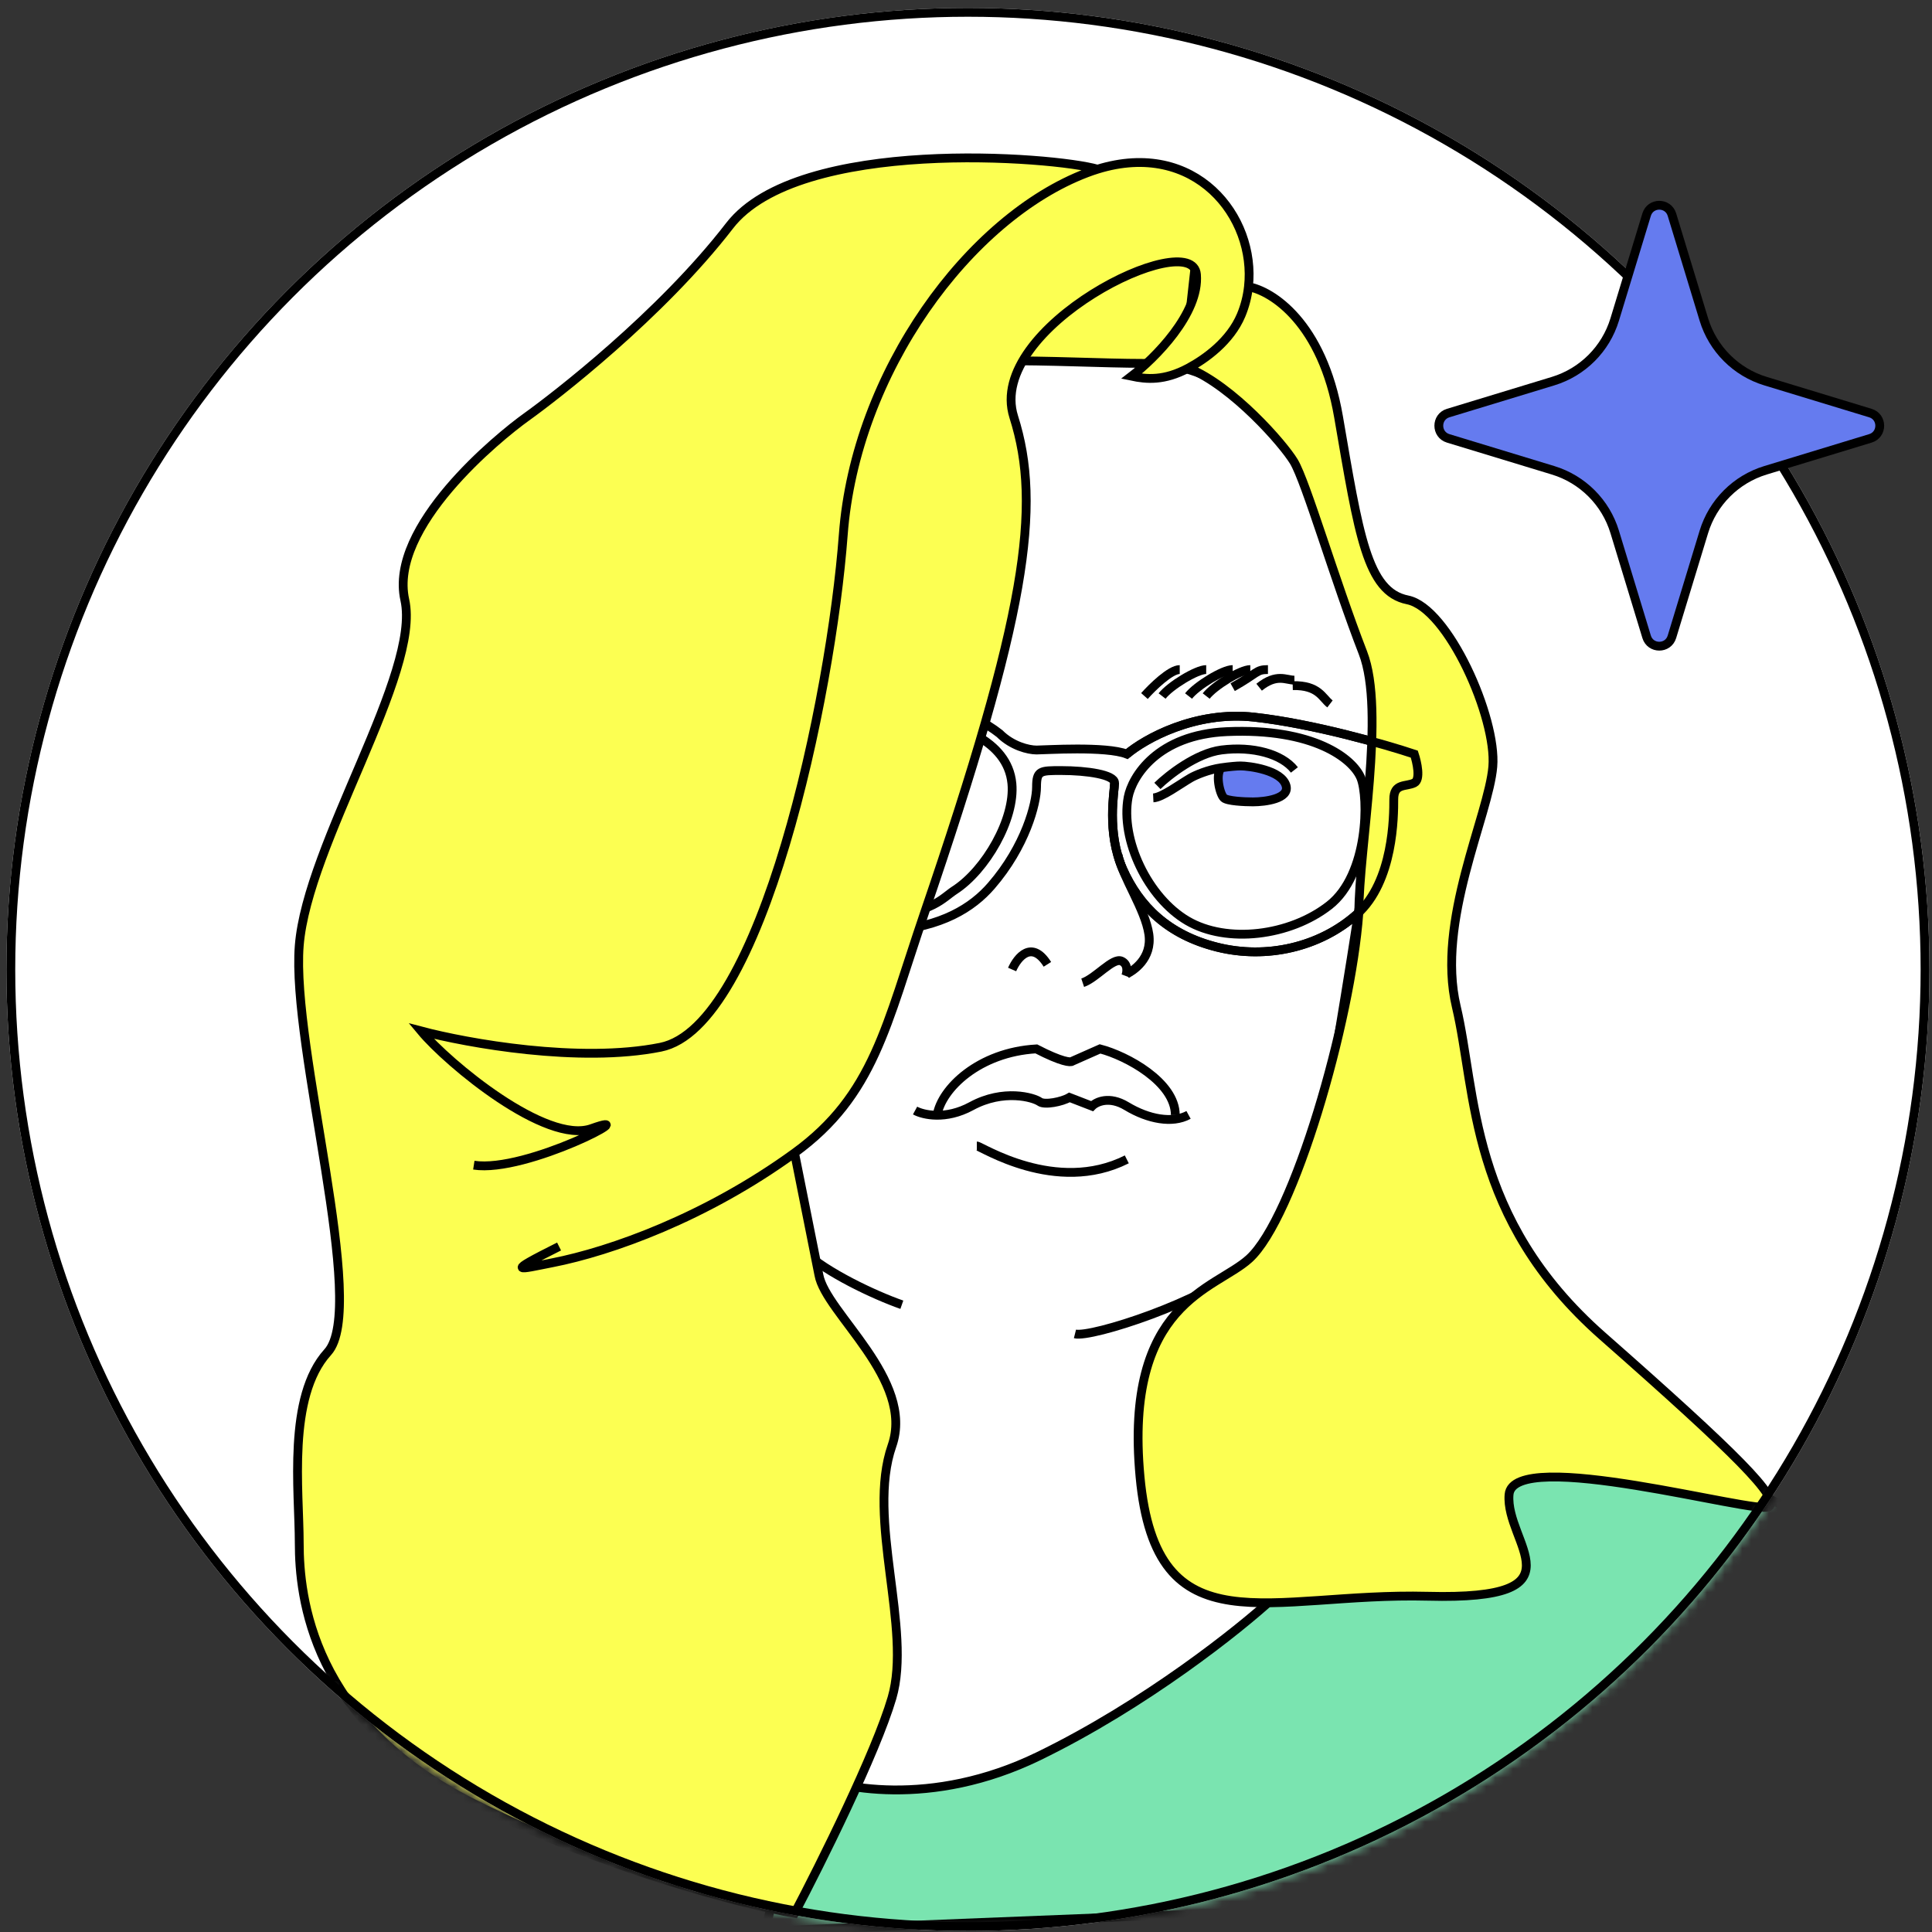 <?xml version="1.0" encoding="UTF-8"?> <svg xmlns="http://www.w3.org/2000/svg" width="219" height="219" viewBox="0 0 219 219" fill="none"><rect x="0" y="0" width="219" height="219" fill="#333333" stroke="none"/> <circle cx="109.719" cy="109.89" r="108.992" fill="white"></circle> <mask id="mask0" style="mask-type:alpha" maskUnits="userSpaceOnUse" x="0" y="0" width="219" height="219"> <circle cx="109.719" cy="109.89" r="108.992" fill="#C4C4C4"></circle> </mask> <g mask="url(#mask0)"> <path d="M133.727 45.898H108.727L111.727 33.657L135.727 27.898L133.727 45.898Z" fill="#FCFF52" stroke="black"></path> <path d="M155.078 170.822L90.883 201.794L86.727 218.897L168.009 215.662L207.727 173.133C200.8 170.051 186.668 163.703 185.559 162.963C184.451 162.224 164.777 167.894 155.078 170.822Z" fill="#7AE4B0" stroke="black"></path> <path d="M151.249 120.364C149.871 128.649 145.737 139.236 141.143 143.379C140.071 149.209 138.571 162.067 141.143 166.854C143.716 171.641 144.359 178.362 144.358 181.124C140.531 184.653 129.844 193.183 117.717 199.075C105.591 204.967 94.904 202.758 91.076 200.917C91.688 196.467 93.74 184.714 97.047 173.298C100.354 161.883 94.444 147.547 91.076 141.806C87.517 138.472 84.68 134.632 83.267 132.331C82.051 130.49 78.674 101.491 80.052 89.063C81.43 76.635 93.832 46.255 99.344 43.033C104.856 39.811 120.473 41.192 129.66 41.192C138.847 41.192 142.521 47.175 146.196 50.398C149.871 53.62 151.249 66.048 154.005 71.111C156.761 76.175 155.383 89.063 155.383 92.285C155.383 95.507 152.627 112.078 151.249 120.363L151.249 120.364Z" fill="white"></path> <path d="M102.227 147.897C99.115 146.806 93.689 144.255 91.076 141.806M121.851 151.204C123.689 151.664 136.55 147.521 141.143 143.379M141.143 143.379C145.737 139.236 149.871 128.649 151.249 120.364C152.627 112.078 155.383 95.507 155.383 92.285C155.383 89.063 156.761 76.175 154.005 71.111C151.249 66.048 149.871 53.62 146.196 50.398C142.521 47.175 138.847 41.192 129.66 41.192C120.473 41.192 104.856 39.811 99.344 43.033C93.832 46.255 81.43 76.635 80.052 89.063C78.674 101.491 82.051 130.49 83.267 132.331C84.68 134.632 87.517 138.472 91.076 141.806M141.143 143.379C140.071 149.209 138.571 162.067 141.143 166.854C143.716 171.641 144.359 178.362 144.358 181.124C140.531 184.653 129.844 193.183 117.717 199.075C105.591 204.967 94.904 202.758 91.076 200.917C91.688 196.467 93.74 184.714 97.047 173.298C100.354 161.883 94.444 147.547 91.076 141.806" stroke="black"></path> <path d="M142.164 81.292C135.462 80.547 129.753 83.775 127.736 85.482C125.408 84.551 118.427 85.017 117.496 85.017C116.565 85.017 114.704 84.551 113.307 83.154C106.791 78.032 95.621 78.964 92.363 78.964C89.756 78.964 84.14 80.516 81.658 81.292L80.727 83.154L83.52 84.551C83.054 85.793 82.589 89.58 84.451 94.795C86.778 101.313 94.676 105.995 100.727 105.53C106.778 105.064 110.207 102.896 112.363 100.408C116.248 95.924 117.496 91.07 117.496 89.207C117.496 87.345 117.915 87.345 120.289 87.345C123.227 87.345 126.339 87.81 126.339 88.742C126.339 89.673 125.408 94.329 127.27 98.519C129.132 102.71 132.39 105.969 137.975 107.366C143.56 108.763 149.611 107.366 153.8 103.641C157.989 99.916 157.989 92.466 157.989 90.604C157.989 88.742 159.385 89.207 160.316 88.742C161.061 88.369 160.626 86.413 160.316 85.482C157.058 84.396 148.866 82.037 142.164 81.292Z" stroke="black"></path> <path d="M139.058 82.935C131.189 83.285 128.327 88.039 127.88 90.372C126.986 95.184 130.116 101.746 134.587 104.371C139.058 106.996 146.212 106.121 150.683 102.621C155.154 99.121 155.154 90.372 154.26 88.185C153.366 85.997 148.894 82.497 139.058 82.935Z" stroke="black"></path> <path d="M114.704 88.825C115.079 92.838 111.727 98.63 108.227 100.897C106.82 101.809 105.789 103.417 100.159 103.873C94.528 104.329 87.96 98.401 86.552 96.121C85.144 93.841 83.268 87.001 86.552 83.353C89.837 79.705 101.566 81.073 104.851 81.529C108.135 81.985 114.235 83.809 114.704 88.825Z" stroke="black"></path> <path d="M145.786 89.087C145.315 87.276 141.551 86.823 140.609 86.823C140.247 86.823 139.396 86.891 138.46 87.025C137.723 87.679 138.256 89.992 138.727 90.445C139.104 90.807 141.08 90.897 142.021 90.897C143.433 90.897 146.162 90.535 145.786 89.087Z" fill="#657BEF"></path> <path d="M130.727 90.445C131.727 90.397 133.727 88.897 134.962 88.181C135.505 87.867 136.965 87.239 138.46 87.025M138.46 87.025C139.396 86.891 140.247 86.823 140.609 86.823C141.551 86.823 145.315 87.276 145.786 89.087C146.162 90.535 143.433 90.897 142.021 90.897C141.08 90.897 139.104 90.807 138.727 90.445C138.256 89.992 137.723 87.679 138.46 87.025ZM131.198 89.087C132.432 87.88 135.612 85.375 138.46 85.013C142.021 84.56 145.315 85.466 146.727 87.276" stroke="black"></path> <path d="M103.727 125.884C104.639 126.38 107.192 126.976 110.109 125.387C113.756 123.401 117.174 124.394 117.859 124.891C118.408 125.288 120.392 124.894 121.227 124.397L123.786 125.387C124.272 124.891 125.737 124.195 127.706 125.387C130.168 126.877 132.904 127.374 134.727 126.38" stroke="black"></path> <path d="M110.727 129.897C111.174 129.897 119.674 135.476 127.727 131.419" stroke="black"></path> <path d="M106.227 126.397C106.727 123.397 110.966 119.271 117.469 118.897C120.359 120.391 121.383 120.453 121.534 120.297L124.695 118.897C127.706 119.675 133.227 122.664 133.227 126.397" stroke="black"></path> <path d="M114.727 109.897C115.32 108.529 116.949 106.495 118.727 109.311" stroke="black"></path> <path d="M122.727 111.397C124.227 110.897 126.141 108.516 127.116 108.939C127.896 109.277 127.766 110.207 127.604 110.629" stroke="black"></path> <path d="M126.727 96.897C127.227 99.397 129.827 103.097 130.227 105.897C130.627 108.697 128.394 110.064 127.727 110.397" stroke="black"></path> <path d="M114.914 47.255C118.136 57.397 116.295 69.843 104.79 103.495C100.44 116.221 99.073 124.15 90.064 130.693L92.825 144.523C93.592 148.825 103.727 156.397 101.109 163.884C98.204 172.191 103.41 184.628 101.109 192.465C99.268 198.735 92.979 211.366 90.064 216.897C84.082 215.822 68.435 211.827 53.709 204.451C35.302 195.231 33.921 180.941 33.921 174.948C33.921 168.955 32.541 158.352 37.142 153.281C41.744 148.211 33.001 118.708 33.921 107.183C34.842 95.658 47.727 76.297 45.886 67.999C44.045 59.701 56.47 49.56 59.692 47.255C62.913 44.95 74.878 35.73 82.701 25.588C90.524 15.447 119.516 17.752 124.41 19.178C135.475 15.76 142.407 24.559 141.518 32.503C144.155 32.964 149.889 36.56 151.73 47.255C154.03 60.623 154.951 67.077 159.553 67.999C164.155 68.921 169.677 81.368 169.217 86.9C168.756 92.431 162.774 104.417 165.075 114.098C167.376 123.778 166.456 138.069 181.642 151.437C196.828 164.806 201.89 169.877 200.51 170.799C199.129 171.721 171.518 163.884 171.057 169.416C170.597 174.948 179.801 181.402 161.854 180.941C143.906 180.48 131.068 187.22 129.227 167.397C127.386 147.575 137.723 146.214 141.605 142.679C146.667 138.069 153.11 115.942 154.03 103.495C154.03 96.119 157.08 80.662 154.491 73.992C151.269 65.694 148.048 54.631 146.667 52.326C145.484 50.349 139.765 43.78 134.703 41.723C131.967 43.189 129.956 43.003 128.26 42.645C130.868 40.647 135.991 35.546 135.623 31.12C135.163 25.588 111.693 37.113 114.914 47.255Z" fill="#FCFF52"></path> <path d="M53.709 132.076C59.692 132.998 73.497 125.622 67.055 127.927C61.901 129.771 50.795 120.551 47.727 116.864C52.942 118.247 65.674 120.551 74.878 118.708C86.383 116.403 94.206 79.063 95.587 60.623C96.967 42.184 109.852 24.666 123.198 19.596C123.607 19.44 124.011 19.301 124.41 19.178M63.373 141.296C57.082 144.447 58.771 143.891 62.612 143.14C69.245 141.843 80.015 137.992 90.064 130.693M141.518 32.503C141.395 33.607 141.12 34.694 140.685 35.73C139.453 38.66 136.668 40.67 134.703 41.723M141.518 32.503C144.155 32.964 149.889 36.56 151.73 47.255C154.03 60.623 154.951 67.077 159.553 67.999C164.155 68.921 169.677 81.368 169.217 86.9C168.756 92.431 162.774 104.417 165.075 114.098C167.376 123.778 166.456 138.069 181.642 151.437C196.828 164.806 201.89 169.877 200.51 170.799C199.129 171.721 171.518 163.884 171.057 169.416C170.597 174.948 179.801 181.402 161.854 180.941C143.906 180.48 131.068 187.22 129.227 167.397C127.386 147.575 137.723 146.214 141.605 142.679C146.667 138.069 153.11 115.942 154.03 103.495C154.03 96.119 157.08 80.662 154.491 73.992C151.269 65.694 148.048 54.631 146.667 52.326C145.484 50.349 139.765 43.78 134.703 41.723M141.518 32.503C142.407 24.559 135.475 15.76 124.41 19.178M134.703 41.723C131.967 43.189 129.956 43.003 128.26 42.645C130.868 40.647 135.991 35.546 135.623 31.12C135.163 25.588 111.693 37.113 114.914 47.255C118.136 57.397 116.295 69.843 104.79 103.495C100.44 116.221 99.073 124.15 90.064 130.693M124.41 19.178C119.516 17.752 90.524 15.447 82.701 25.588C74.878 35.73 62.913 44.95 59.692 47.255C56.47 49.56 44.045 59.701 45.886 67.999C47.727 76.297 34.842 95.658 33.921 107.183C33.001 118.708 41.744 148.211 37.142 153.281C32.541 158.352 33.921 168.955 33.921 174.948C33.921 180.941 35.302 195.231 53.709 204.451C68.435 211.827 84.082 215.822 90.064 216.897C92.979 211.366 99.268 198.735 101.109 192.465C103.41 184.628 98.204 172.191 101.109 163.884C103.727 156.397 93.592 148.825 92.825 144.523L90.064 130.693" stroke="black"></path> <path d="M127.735 85.483C129.752 83.775 135.462 80.547 142.164 81.292C148.866 82.037 157.058 84.396 160.316 85.483C160.626 86.414 161.06 88.369 160.316 88.742C159.385 89.207 157.989 88.742 157.989 90.604C157.989 92.467 157.989 99.916 153.8 103.641C149.611 107.366 143.56 108.763 137.975 107.366C132.39 105.969 129.132 102.71 127.27 98.52C125.408 94.329 126.339 89.673 126.339 88.742" stroke="black"></path> <path d="M129.727 78.897C130.616 77.897 132.66 75.897 133.727 75.897" stroke="black"></path> <path d="M131.727 78.897C132.636 77.731 135.636 75.897 136.727 75.897" stroke="black"></path> <path d="M134.727 78.897C135.636 77.731 138.636 75.897 139.727 75.897" stroke="black"></path> <path d="M136.727 78.897C137.636 77.731 140.636 75.897 141.727 75.897" stroke="black"></path> <path d="M139.727 77.897C142.584 76.297 142.356 75.897 143.727 75.897" stroke="black"></path> <path d="M142.727 77.897C144.727 76.297 145.767 77.097 146.727 77.097" stroke="black"></path> <path d="M146.535 77.719C149.488 77.657 149.879 79.119 150.758 79.792" stroke="black"></path> </g> <circle cx="109.719" cy="109.89" r="108.492" stroke="black"></circle> <path d="M189.521 24.329L193.139 36.216C194.158 39.564 196.779 42.185 200.127 43.204L212.013 46.822C213.431 47.253 213.431 49.26 212.013 49.692L200.127 53.309C196.779 54.329 194.158 56.949 193.139 60.297L189.521 72.184C189.09 73.602 187.083 73.602 186.651 72.184L183.033 60.297C182.014 56.949 179.394 54.329 176.046 53.309L164.159 49.692C162.741 49.26 162.741 47.253 164.159 46.822L176.046 43.204C179.394 42.185 182.014 39.564 183.033 36.216L186.651 24.329C187.083 22.912 189.09 22.912 189.521 24.329Z" fill="#657BEF" stroke="black"></path> </svg> 